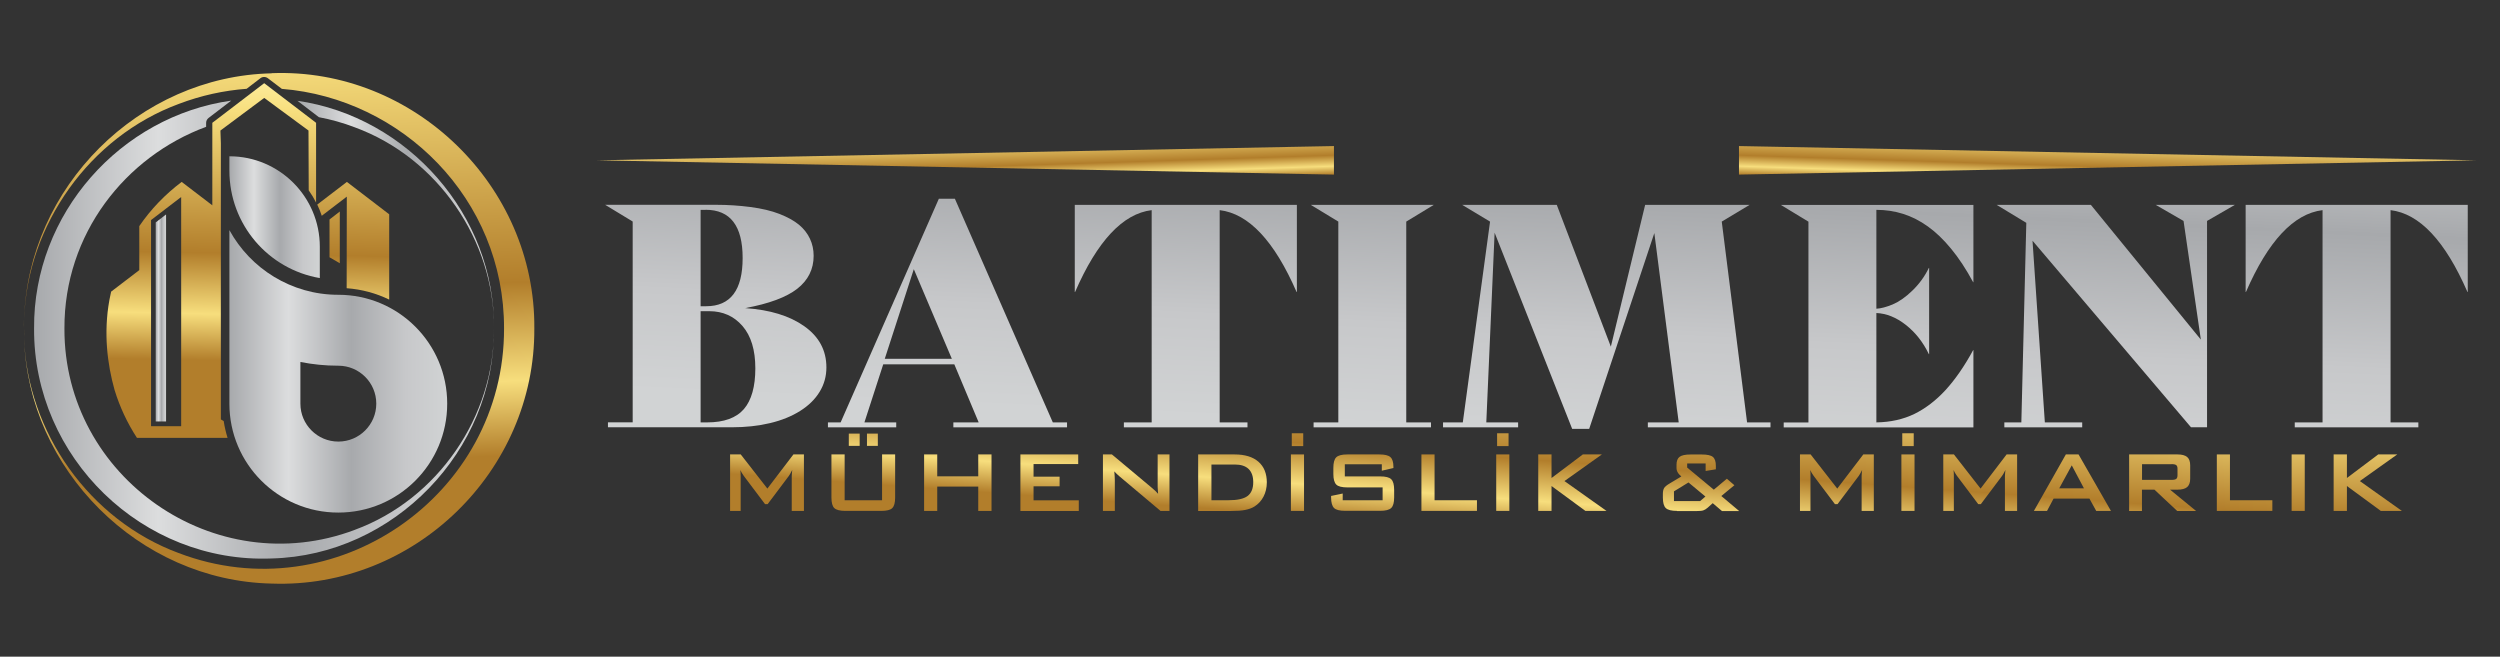 <?xml version="1.0" encoding="UTF-8"?>
<svg id="Layer_1" data-name="Layer 1" xmlns="http://www.w3.org/2000/svg" xmlns:xlink="http://www.w3.org/1999/xlink" viewBox="0 0 342.63 90">
  <rect x="0" y="0" width="342.63" height="90" fill="#333333" stroke="none"/>
  <defs>
    <style>
      .cls-1 {
        fill: url(#linear-gradient-8);
      }

      .cls-2 {
        fill: url(#linear-gradient-7);
      }

      .cls-3 {
        fill: url(#linear-gradient-5);
      }

      .cls-4 {
        fill: url(#linear-gradient-6);
      }

      .cls-5 {
        fill: url(#linear-gradient-9);
      }

      .cls-6 {
        fill: url(#linear-gradient-4);
      }

      .cls-7 {
        fill: url(#linear-gradient-3);
      }

      .cls-8 {
        fill: url(#linear-gradient-2);
      }

      .cls-9 {
        fill: url(#linear-gradient);
      }

      .cls-10 {
        fill: url(#linear-gradient-40);
      }

      .cls-11 {
        fill: url(#linear-gradient-41);
      }

      .cls-12 {
        fill: url(#linear-gradient-10);
      }

      .cls-13 {
        fill: url(#linear-gradient-11);
      }

      .cls-14 {
        fill: url(#linear-gradient-12);
      }

      .cls-15 {
        fill: url(#linear-gradient-13);
      }

      .cls-16 {
        fill: url(#linear-gradient-19);
      }

      .cls-17 {
        fill: url(#linear-gradient-14);
      }

      .cls-18 {
        fill: url(#linear-gradient-21);
      }

      .cls-19 {
        fill: url(#linear-gradient-20);
      }

      .cls-20 {
        fill: url(#linear-gradient-22);
      }

      .cls-21 {
        fill: url(#linear-gradient-23);
      }

      .cls-22 {
        fill: url(#linear-gradient-28);
      }

      .cls-23 {
        fill: url(#linear-gradient-25);
      }

      .cls-24 {
        fill: url(#linear-gradient-32);
      }

      .cls-25 {
        fill: url(#linear-gradient-31);
      }

      .cls-26 {
        fill: url(#linear-gradient-33);
      }

      .cls-27 {
        fill: url(#linear-gradient-30);
      }

      .cls-28 {
        fill: url(#linear-gradient-15);
      }

      .cls-29 {
        fill: url(#linear-gradient-16);
      }

      .cls-30 {
        fill: url(#linear-gradient-17);
      }

      .cls-31 {
        fill: url(#linear-gradient-18);
      }

      .cls-32 {
        fill: url(#linear-gradient-35);
      }

      .cls-33 {
        fill: url(#linear-gradient-34);
      }

      .cls-34 {
        fill: url(#linear-gradient-36);
      }

      .cls-35 {
        fill: url(#linear-gradient-38);
      }

      .cls-36 {
        fill: url(#linear-gradient-27);
      }

      .cls-37 {
        fill: url(#linear-gradient-24);
      }

      .cls-38 {
        fill: url(#linear-gradient-26);
      }

      .cls-39 {
        fill: url(#linear-gradient-29);
      }

      .cls-40 {
        fill: url(#linear-gradient-37);
      }

      .cls-41 {
        fill: url(#linear-gradient-39);
      }
    </style>
    <linearGradient id="linear-gradient" x1="21.34" y1="48.43" x2="22.76" y2="48.43" gradientTransform="translate(0 92) scale(1 -1)" gradientUnits="userSpaceOnUse">
      <stop offset="0" stop-color="#a7a9ac"/>
      <stop offset=".27" stop-color="#dcddde"/>
      <stop offset=".56" stop-color="#a7a9ac"/>
      <stop offset=".81" stop-color="#c7c8ca"/>
      <stop offset="1" stop-color="#d1d3d4"/>
    </linearGradient>
    <linearGradient id="linear-gradient-2" x1="31.44" y1="62.24" x2="43.83" y2="62.24" gradientTransform="translate(0 92) scale(1 -1)" gradientUnits="userSpaceOnUse">
      <stop offset="0" stop-color="#a7a9ac"/>
      <stop offset=".27" stop-color="#dcddde"/>
      <stop offset=".56" stop-color="#a7a9ac"/>
      <stop offset=".81" stop-color="#c7c8ca"/>
      <stop offset="1" stop-color="#d1d3d4"/>
    </linearGradient>
    <linearGradient id="linear-gradient-3" x1="31.44" y1="41.11" x2="61.29" y2="41.11" gradientTransform="translate(0 92) scale(1 -1)" gradientUnits="userSpaceOnUse">
      <stop offset="0" stop-color="#a7a9ac"/>
      <stop offset=".27" stop-color="#dcddde"/>
      <stop offset=".56" stop-color="#a7a9ac"/>
      <stop offset=".81" stop-color="#c7c8ca"/>
      <stop offset="1" stop-color="#d1d3d4"/>
    </linearGradient>
    <linearGradient id="linear-gradient-4" x1="46.34" y1="82.07" x2="45.52" y2="42.25" gradientTransform="translate(0 92) scale(1 -1)" gradientUnits="userSpaceOnUse">
      <stop offset="0" stop-color="#fff1a5"/>
      <stop offset=".14" stop-color="#f7de7d"/>
      <stop offset=".63" stop-color="#b27e2b"/>
      <stop offset=".84" stop-color="#f7de7d"/>
      <stop offset="1" stop-color="#b27e2b"/>
    </linearGradient>
    <linearGradient id="linear-gradient-5" x1="29.51" y1="82.42" x2="28.69" y2="42.6" gradientTransform="translate(0 92) scale(1 -1)" gradientUnits="userSpaceOnUse">
      <stop offset="0" stop-color="#fff1a5"/>
      <stop offset=".14" stop-color="#f7de7d"/>
      <stop offset=".63" stop-color="#b27e2b"/>
      <stop offset=".84" stop-color="#f7de7d"/>
      <stop offset="1" stop-color="#b27e2b"/>
    </linearGradient>
    <linearGradient id="linear-gradient-6" x1="48.92" y1="82.01" x2="48.09" y2="42.2" gradientTransform="translate(0 92) scale(1 -1)" gradientUnits="userSpaceOnUse">
      <stop offset="0" stop-color="#fff1a5"/>
      <stop offset=".14" stop-color="#f7de7d"/>
      <stop offset=".63" stop-color="#b27e2b"/>
      <stop offset=".84" stop-color="#f7de7d"/>
      <stop offset="1" stop-color="#b27e2b"/>
    </linearGradient>
    <linearGradient id="linear-gradient-7" x1="4.67" y1="46.83" x2="67.69" y2="46.83" gradientTransform="translate(0 92) scale(1 -1)" gradientUnits="userSpaceOnUse">
      <stop offset="0" stop-color="#a7a9ac"/>
      <stop offset=".27" stop-color="#dcddde"/>
      <stop offset=".56" stop-color="#a7a9ac"/>
      <stop offset=".81" stop-color="#c7c8ca"/>
      <stop offset="1" stop-color="#d1d3d4"/>
    </linearGradient>
    <linearGradient id="linear-gradient-8" x1="40.75" y1="62.58" x2="67.7" y2="62.58" gradientTransform="translate(0 92) scale(1 -1)" gradientUnits="userSpaceOnUse">
      <stop offset="0" stop-color="#a7a9ac"/>
      <stop offset=".27" stop-color="#dcddde"/>
      <stop offset=".56" stop-color="#a7a9ac"/>
      <stop offset=".81" stop-color="#c7c8ca"/>
      <stop offset="1" stop-color="#d1d3d4"/>
    </linearGradient>
    <linearGradient id="linear-gradient-9" x1="3.28" y1="47.16" x2="3.32" y2="46.02" gradientTransform="translate(0 92) scale(1 -1)" gradientUnits="userSpaceOnUse">
      <stop offset="0" stop-color="#fff1a5"/>
      <stop offset=".14" stop-color="#f7de7d"/>
      <stop offset=".63" stop-color="#b27e2b"/>
      <stop offset=".84" stop-color="#f7de7d"/>
      <stop offset="1" stop-color="#b27e2b"/>
    </linearGradient>
    <linearGradient id="linear-gradient-10" x1="36.8" y1="92.58" x2="38.85" y2="28.53" gradientTransform="translate(0 92) scale(1 -1)" gradientUnits="userSpaceOnUse">
      <stop offset="0" stop-color="#fff1a5"/>
      <stop offset=".14" stop-color="#f7de7d"/>
      <stop offset=".63" stop-color="#b27e2b"/>
      <stop offset=".84" stop-color="#f7de7d"/>
      <stop offset="1" stop-color="#b27e2b"/>
    </linearGradient>
    <linearGradient id="linear-gradient-11" x1="3.27" y1="48.4" x2="3.31" y2="47.27" gradientTransform="translate(0 92) scale(1 -1)" gradientUnits="userSpaceOnUse">
      <stop offset="0" stop-color="#fff1a5"/>
      <stop offset=".14" stop-color="#f7de7d"/>
      <stop offset=".63" stop-color="#b27e2b"/>
      <stop offset=".84" stop-color="#f7de7d"/>
      <stop offset="1" stop-color="#b27e2b"/>
    </linearGradient>
    <linearGradient id="linear-gradient-12" x1="100.88" y1="111.99" x2="97.41" y2="37.94" gradientTransform="translate(0 92) scale(1 -1)" gradientUnits="userSpaceOnUse">
      <stop offset="0" stop-color="#a7a9ac"/>
      <stop offset=".27" stop-color="#dcddde"/>
      <stop offset=".56" stop-color="#a7a9ac"/>
      <stop offset=".81" stop-color="#c7c8ca"/>
      <stop offset="1" stop-color="#d1d3d4"/>
    </linearGradient>
    <linearGradient id="linear-gradient-13" x1="133.45" y1="110.46" x2="129.98" y2="36.41" gradientTransform="translate(0 92) scale(1 -1)" gradientUnits="userSpaceOnUse">
      <stop offset="0" stop-color="#a7a9ac"/>
      <stop offset=".27" stop-color="#dcddde"/>
      <stop offset=".56" stop-color="#a7a9ac"/>
      <stop offset=".81" stop-color="#c7c8ca"/>
      <stop offset="1" stop-color="#d1d3d4"/>
    </linearGradient>
    <linearGradient id="linear-gradient-14" x1="164.91" y1="108.99" x2="161.44" y2="34.94" gradientTransform="translate(0 92) scale(1 -1)" gradientUnits="userSpaceOnUse">
      <stop offset="0" stop-color="#a7a9ac"/>
      <stop offset=".27" stop-color="#dcddde"/>
      <stop offset=".56" stop-color="#a7a9ac"/>
      <stop offset=".81" stop-color="#c7c8ca"/>
      <stop offset="1" stop-color="#d1d3d4"/>
    </linearGradient>
    <linearGradient id="linear-gradient-15" x1="190.66" y1="107.78" x2="187.19" y2="33.73" gradientTransform="translate(0 92) scale(1 -1)" gradientUnits="userSpaceOnUse">
      <stop offset="0" stop-color="#a7a9ac"/>
      <stop offset=".27" stop-color="#dcddde"/>
      <stop offset=".56" stop-color="#a7a9ac"/>
      <stop offset=".81" stop-color="#c7c8ca"/>
      <stop offset="1" stop-color="#d1d3d4"/>
    </linearGradient>
    <linearGradient id="linear-gradient-16" x1="223.61" y1="106.24" x2="220.14" y2="32.19" gradientTransform="translate(0 92) scale(1 -1)" gradientUnits="userSpaceOnUse">
      <stop offset="0" stop-color="#a7a9ac"/>
      <stop offset=".27" stop-color="#dcddde"/>
      <stop offset=".56" stop-color="#a7a9ac"/>
      <stop offset=".81" stop-color="#c7c8ca"/>
      <stop offset="1" stop-color="#d1d3d4"/>
    </linearGradient>
    <linearGradient id="linear-gradient-17" x1="259.9" y1="104.53" x2="256.42" y2="30.48" gradientTransform="translate(0 92) scale(1 -1)" gradientUnits="userSpaceOnUse">
      <stop offset="0" stop-color="#a7a9ac"/>
      <stop offset=".27" stop-color="#dcddde"/>
      <stop offset=".56" stop-color="#a7a9ac"/>
      <stop offset=".81" stop-color="#c7c8ca"/>
      <stop offset="1" stop-color="#d1d3d4"/>
    </linearGradient>
    <linearGradient id="linear-gradient-18" x1="291.81" y1="103.04" x2="288.34" y2="28.99" gradientTransform="translate(0 92) scale(1 -1)" gradientUnits="userSpaceOnUse">
      <stop offset="0" stop-color="#a7a9ac"/>
      <stop offset=".27" stop-color="#dcddde"/>
      <stop offset=".56" stop-color="#a7a9ac"/>
      <stop offset=".81" stop-color="#c7c8ca"/>
      <stop offset="1" stop-color="#d1d3d4"/>
    </linearGradient>
    <linearGradient id="linear-gradient-19" x1="325.03" y1="101.48" x2="321.56" y2="27.43" gradientTransform="translate(0 92) scale(1 -1)" gradientUnits="userSpaceOnUse">
      <stop offset="0" stop-color="#a7a9ac"/>
      <stop offset=".27" stop-color="#dcddde"/>
      <stop offset=".56" stop-color="#a7a9ac"/>
      <stop offset=".81" stop-color="#c7c8ca"/>
      <stop offset="1" stop-color="#d1d3d4"/>
    </linearGradient>
    <linearGradient id="linear-gradient-20" x1="107.11" y1="53.3" x2="105.18" y2="26.69" gradientTransform="translate(0 92) scale(1 -1)" gradientUnits="userSpaceOnUse">
      <stop offset="0" stop-color="#fff1a5"/>
      <stop offset=".14" stop-color="#f7de7d"/>
      <stop offset=".63" stop-color="#b27e2b"/>
      <stop offset=".84" stop-color="#f7de7d"/>
      <stop offset="1" stop-color="#b27e2b"/>
    </linearGradient>
    <linearGradient id="linear-gradient-21" x1="120.18" y1="52.35" x2="118.25" y2="25.74" gradientTransform="translate(0 92) scale(1 -1)" gradientUnits="userSpaceOnUse">
      <stop offset="0" stop-color="#fff1a5"/>
      <stop offset=".14" stop-color="#f7de7d"/>
      <stop offset=".63" stop-color="#b27e2b"/>
      <stop offset=".84" stop-color="#f7de7d"/>
      <stop offset="1" stop-color="#b27e2b"/>
    </linearGradient>
    <linearGradient id="linear-gradient-22" x1="133.13" y1="51.42" x2="131.2" y2="24.8" gradientTransform="translate(0 92) scale(1 -1)" gradientUnits="userSpaceOnUse">
      <stop offset="0" stop-color="#fff1a5"/>
      <stop offset=".14" stop-color="#f7de7d"/>
      <stop offset=".63" stop-color="#b27e2b"/>
      <stop offset=".84" stop-color="#f7de7d"/>
      <stop offset="1" stop-color="#b27e2b"/>
    </linearGradient>
    <linearGradient id="linear-gradient-23" x1="145.64" y1="50.51" x2="143.71" y2="23.9" gradientTransform="translate(0 92) scale(1 -1)" gradientUnits="userSpaceOnUse">
      <stop offset="0" stop-color="#fff1a5"/>
      <stop offset=".14" stop-color="#f7de7d"/>
      <stop offset=".63" stop-color="#b27e2b"/>
      <stop offset=".84" stop-color="#f7de7d"/>
      <stop offset="1" stop-color="#b27e2b"/>
    </linearGradient>
    <linearGradient id="linear-gradient-24" x1="157.44" y1="49.65" x2="155.51" y2="23.04" gradientTransform="translate(0 92) scale(1 -1)" gradientUnits="userSpaceOnUse">
      <stop offset="0" stop-color="#fff1a5"/>
      <stop offset=".14" stop-color="#f7de7d"/>
      <stop offset=".63" stop-color="#b27e2b"/>
      <stop offset=".84" stop-color="#f7de7d"/>
      <stop offset="1" stop-color="#b27e2b"/>
    </linearGradient>
    <linearGradient id="linear-gradient-25" x1="170.44" y1="48.71" x2="168.51" y2="22.1" gradientTransform="translate(0 92) scale(1 -1)" gradientUnits="userSpaceOnUse">
      <stop offset="0" stop-color="#fff1a5"/>
      <stop offset=".14" stop-color="#f7de7d"/>
      <stop offset=".63" stop-color="#b27e2b"/>
      <stop offset=".84" stop-color="#f7de7d"/>
      <stop offset="1" stop-color="#b27e2b"/>
    </linearGradient>
    <linearGradient id="linear-gradient-26" x1="179.39" y1="48.06" x2="177.46" y2="21.45" gradientTransform="translate(0 92) scale(1 -1)" gradientUnits="userSpaceOnUse">
      <stop offset="0" stop-color="#fff1a5"/>
      <stop offset=".14" stop-color="#f7de7d"/>
      <stop offset=".63" stop-color="#b27e2b"/>
      <stop offset=".84" stop-color="#f7de7d"/>
      <stop offset="1" stop-color="#b27e2b"/>
    </linearGradient>
    <linearGradient id="linear-gradient-27" x1="188.46" y1="47.41" x2="186.53" y2="20.79" gradientTransform="translate(0 92) scale(1 -1)" gradientUnits="userSpaceOnUse">
      <stop offset="0" stop-color="#fff1a5"/>
      <stop offset=".14" stop-color="#f7de7d"/>
      <stop offset=".63" stop-color="#b27e2b"/>
      <stop offset=".84" stop-color="#f7de7d"/>
      <stop offset="1" stop-color="#b27e2b"/>
    </linearGradient>
    <linearGradient id="linear-gradient-28" x1="200.12" y1="46.56" x2="198.19" y2="19.95" gradientTransform="translate(0 92) scale(1 -1)" gradientUnits="userSpaceOnUse">
      <stop offset="0" stop-color="#fff1a5"/>
      <stop offset=".14" stop-color="#f7de7d"/>
      <stop offset=".63" stop-color="#b27e2b"/>
      <stop offset=".84" stop-color="#f7de7d"/>
      <stop offset="1" stop-color="#b27e2b"/>
    </linearGradient>
    <linearGradient id="linear-gradient-29" x1="207.38" y1="46.04" x2="205.45" y2="19.42" gradientTransform="translate(0 92) scale(1 -1)" gradientUnits="userSpaceOnUse">
      <stop offset="0" stop-color="#fff1a5"/>
      <stop offset=".14" stop-color="#f7de7d"/>
      <stop offset=".63" stop-color="#b27e2b"/>
      <stop offset=".84" stop-color="#f7de7d"/>
      <stop offset="1" stop-color="#b27e2b"/>
    </linearGradient>
    <linearGradient id="linear-gradient-30" x1="216.91" y1="45.35" x2="214.98" y2="18.73" gradientTransform="translate(0 92) scale(1 -1)" gradientUnits="userSpaceOnUse">
      <stop offset="0" stop-color="#fff1a5"/>
      <stop offset=".14" stop-color="#f7de7d"/>
      <stop offset=".63" stop-color="#b27e2b"/>
      <stop offset=".84" stop-color="#f7de7d"/>
      <stop offset="1" stop-color="#b27e2b"/>
    </linearGradient>
    <linearGradient id="linear-gradient-31" x1="234.65" y1="44.06" x2="232.72" y2="17.45" gradientTransform="translate(0 92) scale(1 -1)" gradientUnits="userSpaceOnUse">
      <stop offset="0" stop-color="#fff1a5"/>
      <stop offset=".14" stop-color="#f7de7d"/>
      <stop offset=".63" stop-color="#b27e2b"/>
      <stop offset=".84" stop-color="#f7de7d"/>
      <stop offset="1" stop-color="#b27e2b"/>
    </linearGradient>
    <linearGradient id="linear-gradient-32" x1="252.98" y1="42.73" x2="251.05" y2="16.12" gradientTransform="translate(0 92) scale(1 -1)" gradientUnits="userSpaceOnUse">
      <stop offset="0" stop-color="#fff1a5"/>
      <stop offset=".14" stop-color="#f7de7d"/>
      <stop offset=".63" stop-color="#b27e2b"/>
      <stop offset=".84" stop-color="#f7de7d"/>
      <stop offset="1" stop-color="#b27e2b"/>
    </linearGradient>
    <linearGradient id="linear-gradient-33" x1="262.62" y1="42.03" x2="260.69" y2="15.42" gradientTransform="translate(0 92) scale(1 -1)" gradientUnits="userSpaceOnUse">
      <stop offset="0" stop-color="#fff1a5"/>
      <stop offset=".14" stop-color="#f7de7d"/>
      <stop offset=".63" stop-color="#b27e2b"/>
      <stop offset=".84" stop-color="#f7de7d"/>
      <stop offset="1" stop-color="#b27e2b"/>
    </linearGradient>
    <linearGradient id="linear-gradient-34" x1="272.51" y1="41.32" x2="270.58" y2="14.7" gradientTransform="translate(0 92) scale(1 -1)" gradientUnits="userSpaceOnUse">
      <stop offset="0" stop-color="#fff1a5"/>
      <stop offset=".14" stop-color="#f7de7d"/>
      <stop offset=".63" stop-color="#b27e2b"/>
      <stop offset=".84" stop-color="#f7de7d"/>
      <stop offset="1" stop-color="#b27e2b"/>
    </linearGradient>
    <linearGradient id="linear-gradient-35" x1="285.36" y1="40.38" x2="283.44" y2="13.77" gradientTransform="translate(0 92) scale(1 -1)" gradientUnits="userSpaceOnUse">
      <stop offset="0" stop-color="#fff1a5"/>
      <stop offset=".14" stop-color="#f7de7d"/>
      <stop offset=".63" stop-color="#b27e2b"/>
      <stop offset=".84" stop-color="#f7de7d"/>
      <stop offset="1" stop-color="#b27e2b"/>
    </linearGradient>
    <linearGradient id="linear-gradient-36" x1="297.38" y1="39.51" x2="295.45" y2="12.9" gradientTransform="translate(0 92) scale(1 -1)" gradientUnits="userSpaceOnUse">
      <stop offset="0" stop-color="#fff1a5"/>
      <stop offset=".14" stop-color="#f7de7d"/>
      <stop offset=".63" stop-color="#b27e2b"/>
      <stop offset=".84" stop-color="#f7de7d"/>
      <stop offset="1" stop-color="#b27e2b"/>
    </linearGradient>
    <linearGradient id="linear-gradient-37" x1="308.56" y1="38.7" x2="306.63" y2="12.09" gradientTransform="translate(0 92) scale(1 -1)" gradientUnits="userSpaceOnUse">
      <stop offset="0" stop-color="#fff1a5"/>
      <stop offset=".14" stop-color="#f7de7d"/>
      <stop offset=".63" stop-color="#b27e2b"/>
      <stop offset=".84" stop-color="#f7de7d"/>
      <stop offset="1" stop-color="#b27e2b"/>
    </linearGradient>
    <linearGradient id="linear-gradient-38" x1="315.86" y1="38.17" x2="313.94" y2="11.56" gradientTransform="translate(0 92) scale(1 -1)" gradientUnits="userSpaceOnUse">
      <stop offset="0" stop-color="#fff1a5"/>
      <stop offset=".14" stop-color="#f7de7d"/>
      <stop offset=".63" stop-color="#b27e2b"/>
      <stop offset=".84" stop-color="#f7de7d"/>
      <stop offset="1" stop-color="#b27e2b"/>
    </linearGradient>
    <linearGradient id="linear-gradient-39" x1="325.35" y1="37.49" x2="323.42" y2="10.88" gradientTransform="translate(0 92) scale(1 -1)" gradientUnits="userSpaceOnUse">
      <stop offset="0" stop-color="#fff1a5"/>
      <stop offset=".14" stop-color="#f7de7d"/>
      <stop offset=".63" stop-color="#b27e2b"/>
      <stop offset=".84" stop-color="#f7de7d"/>
      <stop offset="1" stop-color="#b27e2b"/>
    </linearGradient>
    <linearGradient id="linear-gradient-40" x1="132.23" y1="73.59" x2="132.46" y2="66.46" gradientTransform="translate(0 92) scale(1 -1)" gradientUnits="userSpaceOnUse">
      <stop offset="0" stop-color="#fff1a5"/>
      <stop offset=".14" stop-color="#f7de7d"/>
      <stop offset=".63" stop-color="#b27e2b"/>
      <stop offset=".84" stop-color="#f7de7d"/>
      <stop offset="1" stop-color="#b27e2b"/>
    </linearGradient>
    <linearGradient id="linear-gradient-41" x1="-2182.91" y1="73.59" x2="-2182.68" y2="66.46" gradientTransform="translate(-1893.99 92) rotate(-180)" gradientUnits="userSpaceOnUse">
      <stop offset="0" stop-color="#fff1a5"/>
      <stop offset=".14" stop-color="#f7de7d"/>
      <stop offset=".63" stop-color="#b27e2b"/>
      <stop offset=".84" stop-color="#f7de7d"/>
      <stop offset="1" stop-color="#b27e2b"/>
    </linearGradient>
  </defs>
  <g>
    <g>
      <polygon class="cls-9" points="22.76 29.39 21.34 30.48 21.34 57.76 22.76 57.76 22.76 29.39"/>
      <g>
        <path class="cls-8" d="M43.83,38.1v-4.29c0-6.84-5.55-12.39-12.39-12.39h0v1.98c0,7.38,5.35,13.51,12.39,14.71h0Z"/>
        <path class="cls-7" d="M61.29,55.32c0-4.12-1.67-7.85-4.37-10.55s-6.43-4.37-10.55-4.37h-.04c-3.21,0-6.21-.91-8.77-2.46s-4.68-3.77-6.12-6.4v8.86h0v14.93c0,8.24,6.68,14.92,14.93,14.92,4.12,0,7.85-1.67,10.55-4.37,2.7-2.7,4.37-6.43,4.37-10.55h0ZM51.57,55.32c0,2.87-2.33,5.2-5.2,5.2s-5.2-2.33-5.2-5.2v-5.71c1.68.33,3.4.51,5.14.51h.06c2.87,0,5.2,2.33,5.2,5.2Z"/>
      </g>
      <g>
        <polygon class="cls-6" points="46.57 28.99 45.16 30.08 45.16 35.26 46.57 36.08 46.57 28.99"/>
        <g>
          <path class="cls-3" d="M30.68,57.72l-.41-.24V19.64c-.02-.58-.04-1.17-.06-1.75,2-1.49,4-2.98,6-4.47,2.02,1.49,4.05,2.98,6.07,4.47,0,2.73.02,5.47.03,8.2.38.53.72,1.09,1.01,1.67v-10.93l-7.11-5.43-7.11,5.43v11.31l-4.2-3.21c-2.28,1.72-4.24,3.76-5.81,6.06v6.03l-3.86,2.95c-.09.38-.17.77-.24,1.16-.81,4.52-.29,8.73.71,12.31.71,2.32,1.74,4.53,3.07,6.57h12.42c-.23-.74-.41-1.51-.53-2.29h.02ZM24.83,58.41h-4.13v-28.25l4.13-3.16s0,31.41,0,31.41Z"/>
          <path class="cls-4" d="M44.09,29.58l3.44-2.63c0,4.18,0,8.37-.02,12.55,2.05.15,4.02.68,5.83,1.56v-11.69l-5.8-4.44-4.06,3.11c.24.5.45,1.01.62,1.54h0Z"/>
        </g>
      </g>
    </g>
    <g>
      <path class="cls-2" d="M48.65,72.61c-19.2,7.25-39.89-7.19-39.82-27.58-.05-12.98,8.35-23.56,19.42-27.65v-.54c0-.26.12-.51.33-.67l3.11-2.38c-15.14,2.13-27.14,15.46-27.02,31.24-.09,17.69,14.89,32.21,32.55,31.51,16.75-.41,30.64-14.78,30.47-31.51.11,12.07-7.73,23.42-19.05,27.58h0Z"/>
      <path class="cls-1" d="M40.76,13.81l2.94,2.25c1.65.31,3.31.77,4.95,1.4,11.31,4.15,19.15,15.5,19.05,27.57.16-15.54-11.81-29.04-26.95-31.22h.01Z"/>
    </g>
    <g>
      <path class="cls-5" d="M3.31,46.28c0-.42-.02-.83,0-1.25,0,.42,0,.83,0,1.25Z"/>
      <path class="cls-12" d="M37.23,10.05C19.01,10.44,3.82,25.69,3.31,43.75c.41-12.95,9-25,21.17-29.5,3.1-1.18,6.23-1.85,9.32-2.08l1.89-1.45c.15-.12.33-.17.51-.17s.36.06.51.17l1.92,1.46c16.37,1.3,30.49,15,30.45,32.83.07,22.85-23.14,38.98-44.61,30.78-12.18-4.51-20.76-16.56-21.17-29.52.5,18.06,15.71,33.32,33.92,33.71,19.55.72,36.12-15.38,36.01-34.97.17-19.53-16.53-35.75-36.01-34.98v.02Z"/>
      <path class="cls-13" d="M3.29,45.03c0-.41,0-.83,0-1.24,0,.41-.02.82,0,1.24Z"/>
    </g>
  </g>
  <g>
    <g>
      <path class="cls-14" d="M102.16,42.23c3.36.23,6.05,1.05,8.07,2.48s3.03,3.31,3.03,5.65c0,1.21-.31,2.33-.93,3.34-.62,1.02-1.51,1.89-2.67,2.62-1.16.73-2.53,1.29-4.13,1.67-1.6.38-3.34.57-5.23.57h-16.98v-.68h3.39v-27.52l-3.77-2.29h15.28c1.52,0,3.06.1,4.61.3,1.55.2,2.89.52,4,.95,1.11.44,2,.93,2.67,1.48.66.55,1.16,1.19,1.5,1.91.34.72.51,1.5.51,2.35,0,1.83-.75,3.34-2.24,4.51-1.5,1.17-3.87,2.05-7.11,2.65h0ZM96.7,28.76h-.68v13.21h.76c3.33,0,5-2.2,5-6.61s-1.69-6.61-5.08-6.61h0ZM96.91,57.89c2.31,0,3.99-.61,5.04-1.82,1.04-1.21,1.57-3.08,1.57-5.59s-.59-4.45-1.76-5.8c-1.17-1.35-2.69-2.03-4.55-2.03h-1.19v15.24s.89,0,.89,0Z"/>
      <path class="cls-15" d="M144.29,57.89h1.95v.68h-15.58v-.68h3.47l-3.34-7.96h-9.74l-2.58,7.96h4.36v.68h-9.36v-.68h1.74l13.46-30.65h2.2l13.42,30.65ZM121.26,49.17h9.19l-5.21-12.28s-3.98,12.28-3.98,12.28Z"/>
      <path class="cls-17" d="M177.74,28.08v11.94h-.04c-3.05-7-6.56-10.74-10.54-11.22v29.09h3.81v.68h-16.94v-.68h3.81v-29.09c-3.95.48-7.45,4.22-10.5,11.22h-.04v-11.94h30.44,0Z"/>
      <path class="cls-28" d="M180.03,58.57v-.68h3.39v-27.52l-3.77-2.29h16.85l-3.77,2.29v27.52h3.39v.68h-16.09Z"/>
      <path class="cls-29" d="M239.43,57.89h3.22v.68h-16.81v-.68h4.23l-3.34-25.95-8.93,26.84h-2.33l-10.63-26.89-1.14,26h4.36v.68h-10.29v-.68h2.71l3.73-27.48v-.04l-3.81-2.29h12.96l7.41,19.43,4.7-19.43h14.31l-3.81,2.29,3.47,27.52h-.01Z"/>
      <path class="cls-30" d="M270.42,38.67c-.96-1.78-1.96-3.3-3.01-4.57-1.04-1.27-2.11-2.29-3.2-3.07-1.09-.78-2.22-1.35-3.39-1.72-1.17-.37-2.39-.55-3.66-.55v13.55c.62-.03,1.37-.23,2.24-.59.87-.37,1.78-1,2.71-1.91.93-.9,1.68-1.93,2.24-3.09h.04v11.81h-.04c-.79-1.64-1.84-2.97-3.15-4s-2.66-1.57-4.04-1.63v14.99c1.95-.03,3.68-.42,5.21-1.16,1.52-.75,2.94-1.83,4.26-3.26,1.31-1.43,2.58-3.25,3.79-5.48h.04v10.59h-26v-.68h3.39v-27.52l-3.77-2.29h26.38v10.59h-.04,0Z"/>
      <path class="cls-31" d="M295.45,28.08h10.84l-3.81,2.2v28.28h-2.2l-21.72-25.57,1.69,24.9h5.12v.68h-10.67v-.68h2.33l.68-27.35-4.06-2.46h12.91l15.07,18.46-2.37-16.26-3.81-2.2h0Z"/>
      <path class="cls-16" d="M338.21,28.08v11.94h-.04c-3.05-7-6.56-10.74-10.54-11.22v29.09h3.81v.68h-16.94v-.68h3.81v-29.09c-3.95.48-7.45,4.22-10.5,11.22h-.04v-11.94h30.44Z"/>
    </g>
    <g>
      <path class="cls-19" d="M100.06,70.02v-7.74h1.46l3.65,4.68,3.57-4.68h1.44v7.74h-1.67v-4.78c0-.09,0-.21.02-.35.01-.14.03-.3.05-.48-.1.2-.18.36-.26.49-.07.13-.14.24-.2.32l-2.91,3.87h-.36l-2.92-3.88c-.11-.15-.2-.28-.27-.41-.08-.13-.14-.26-.19-.38.01.16.03.31.03.44s.01.26.01.38v4.78h-1.46,0Z"/>
      <path class="cls-18" d="M115.76,62.28v6.28h5.13v-6.28h1.79v5.91c0,.71-.13,1.19-.4,1.45-.26.26-.77.38-1.52.38h-4.89c-.75,0-1.25-.13-1.52-.38s-.4-.74-.4-1.45v-5.91h1.81ZM116.33,61.11v-1.68h1.49v1.68h-1.49ZM118.82,61.11v-1.68h1.49v1.68h-1.49Z"/>
      <path class="cls-20" d="M126.65,70.02v-7.74h1.8v3h5.62v-3h1.82v7.74h-1.82v-3.33h-5.62v3.33s-1.8,0-1.8,0Z"/>
      <path class="cls-21" d="M139.85,70.02v-7.74h7.92v1.32h-6.12v1.73h3.57v1.32h-3.57v1.92h6.2v1.46h-8Z"/>
      <path class="cls-37" d="M151.16,70.02v-7.74h1.23l5.45,4.56c.19.15.35.29.49.43.14.13.27.27.39.41-.03-.43-.05-.74-.06-.92,0-.18,0-.32,0-.42v-4.06h1.62v7.74h-1.23l-5.68-4.78c-.14-.12-.26-.23-.36-.33s-.2-.2-.29-.3c.02.24.04.47.05.68s.02.4.02.55v4.18h-1.62Z"/>
      <path class="cls-23" d="M164.21,70.02v-7.74h4.98c1.42,0,2.51.33,3.28,1,.76.66,1.15,1.61,1.15,2.83,0,.72-.15,1.37-.45,1.95-.3.58-.72,1.03-1.26,1.37-.34.21-.76.36-1.26.46s-1.14.14-1.92.14h-4.52ZM166.01,68.56h2.33c1.24,0,2.12-.19,2.64-.58s.78-1.02.78-1.91c0-.79-.22-1.39-.64-1.8-.43-.41-1.06-.61-1.9-.61h-3.19v4.9h-.02Z"/>
      <path class="cls-38" d="M176.92,70.02v-7.74h1.8v7.74h-1.8ZM177.04,61.14v-1.76h1.57v1.76h-1.57Z"/>
      <path class="cls-36" d="M189.38,63.63h-5.07v1.66h4.83c.76,0,1.27.13,1.53.39.27.26.4.74.4,1.44v1.06c0,.7-.13,1.18-.4,1.44s-.78.39-1.53.39h-4.78c-.76,0-1.27-.13-1.53-.39s-.4-.74-.4-1.44v-.21l1.59-.33v.92h5.47v-1.76h-4.83c-.75,0-1.26-.13-1.52-.39-.26-.26-.4-.74-.4-1.44v-.86c0-.7.13-1.18.4-1.44s.77-.39,1.52-.39h4.39c.73,0,1.23.12,1.51.37s.41.69.41,1.33v.16l-1.59.37v-.88Z"/>
      <path class="cls-22" d="M194.81,70.02v-7.74h1.8v6.28h5.81v1.46h-7.61Z"/>
      <path class="cls-39" d="M205.06,70.02v-7.74h1.8v7.74h-1.8ZM205.18,61.14v-1.76h1.57v1.76h-1.57Z"/>
      <path class="cls-27" d="M210.82,70.02v-7.74h1.82v3.23l4.29-3.23h2.61l-5.13,3.65,5.76,4.09h-2.89l-4.64-3.41v3.41h-1.82,0Z"/>
      <path class="cls-25" d="M229.84,70.02c-.76,0-1.27-.13-1.54-.39s-.4-.74-.4-1.44v-.51c0-.34.06-.6.17-.79s.38-.41.79-.65l1.57-.94c-.23-.2-.4-.38-.5-.57-.11-.18-.16-.38-.16-.6v-.43c0-.51.14-.88.42-1.09s.78-.32,1.49-.32h1.56c.75,0,1.25.11,1.52.34s.4.63.4,1.22v.47l-1.4.23v-1.03h-2.53v.56l3.65,3.03,1.79-1.5,1.03.89-1.79,1.48,2.45,2.06h-2.36l-1.27-1.08-.69.62c-.21.18-.4.3-.58.36-.18.07-.47.1-.88.1h-2.75v-.02ZM229.42,68.67h3.59l.72-.62-2.32-1.93-1.99,1.22v1.33h0Z"/>
      <path class="cls-24" d="M246.69,70.02v-7.74h1.46l3.65,4.68,3.57-4.68h1.44v7.74h-1.67v-4.78c0-.09,0-.21.02-.35,0-.14.03-.3.05-.48-.1.2-.18.36-.26.49-.07.13-.14.24-.2.32l-2.91,3.87h-.36l-2.92-3.88c-.11-.15-.2-.28-.27-.41-.08-.13-.14-.26-.19-.38,0,.16.03.31.03.44s0,.26,0,.38v4.78h-1.46.01Z"/>
      <path class="cls-26" d="M260.59,70.02v-7.74h1.8v7.74h-1.8ZM260.71,61.14v-1.76h1.57v1.76h-1.57Z"/>
      <path class="cls-33" d="M266.33,70.02v-7.74h1.46l3.65,4.68,3.57-4.68h1.44v7.74h-1.67v-4.78c0-.09,0-.21.02-.35.01-.14.03-.3.05-.48-.1.2-.18.36-.26.49-.07.13-.14.24-.2.32l-2.91,3.87h-.36l-2.92-3.88c-.11-.15-.2-.28-.27-.41-.08-.13-.14-.26-.19-.38.01.16.03.31.03.44s.01.26.01.38v4.78h-1.46.01Z"/>
      <path class="cls-32" d="M278.75,70.02l4.38-7.74h1.74l4.44,7.74h-2.02l-.93-1.69h-4.91l-.9,1.69h-1.8ZM282.22,66.93h3.39l-1.67-3.15-1.72,3.15Z"/>
      <path class="cls-34" d="M291.8,70.02v-7.74h6.62c.62,0,1.06.12,1.34.36s.41.62.41,1.15v1.82c0,.52-.14.9-.41,1.14-.28.24-.72.36-1.34.36h-1.01l3.57,2.92h-2.59l-3.12-2.92h-1.71v2.92h-1.77,0ZM297.62,63.62h-4.05v2.15h4.05c.31,0,.53-.05.64-.14s.17-.25.17-.48v-.93c0-.22-.06-.38-.17-.47-.11-.09-.33-.14-.64-.14h0Z"/>
      <path class="cls-40" d="M303.82,70.02v-7.74h1.8v6.28h5.81v1.46h-7.61Z"/>
      <path class="cls-35" d="M314.07,70.02v-7.74h1.8v7.74h-1.8Z"/>
      <path class="cls-41" d="M319.83,70.02v-7.74h1.82v3.23l4.29-3.23h2.61l-5.13,3.65,5.76,4.09h-2.89l-4.64-3.41v3.41h-1.82,0Z"/>
    </g>
    <g>
      <polygon class="cls-10" points="182.82 23.93 81.81 21.97 182.82 20.02 182.82 23.93"/>
      <polygon class="cls-11" points="238.33 23.93 339.34 21.97 238.33 20.02 238.33 23.93"/>
    </g>
  </g>
</svg>